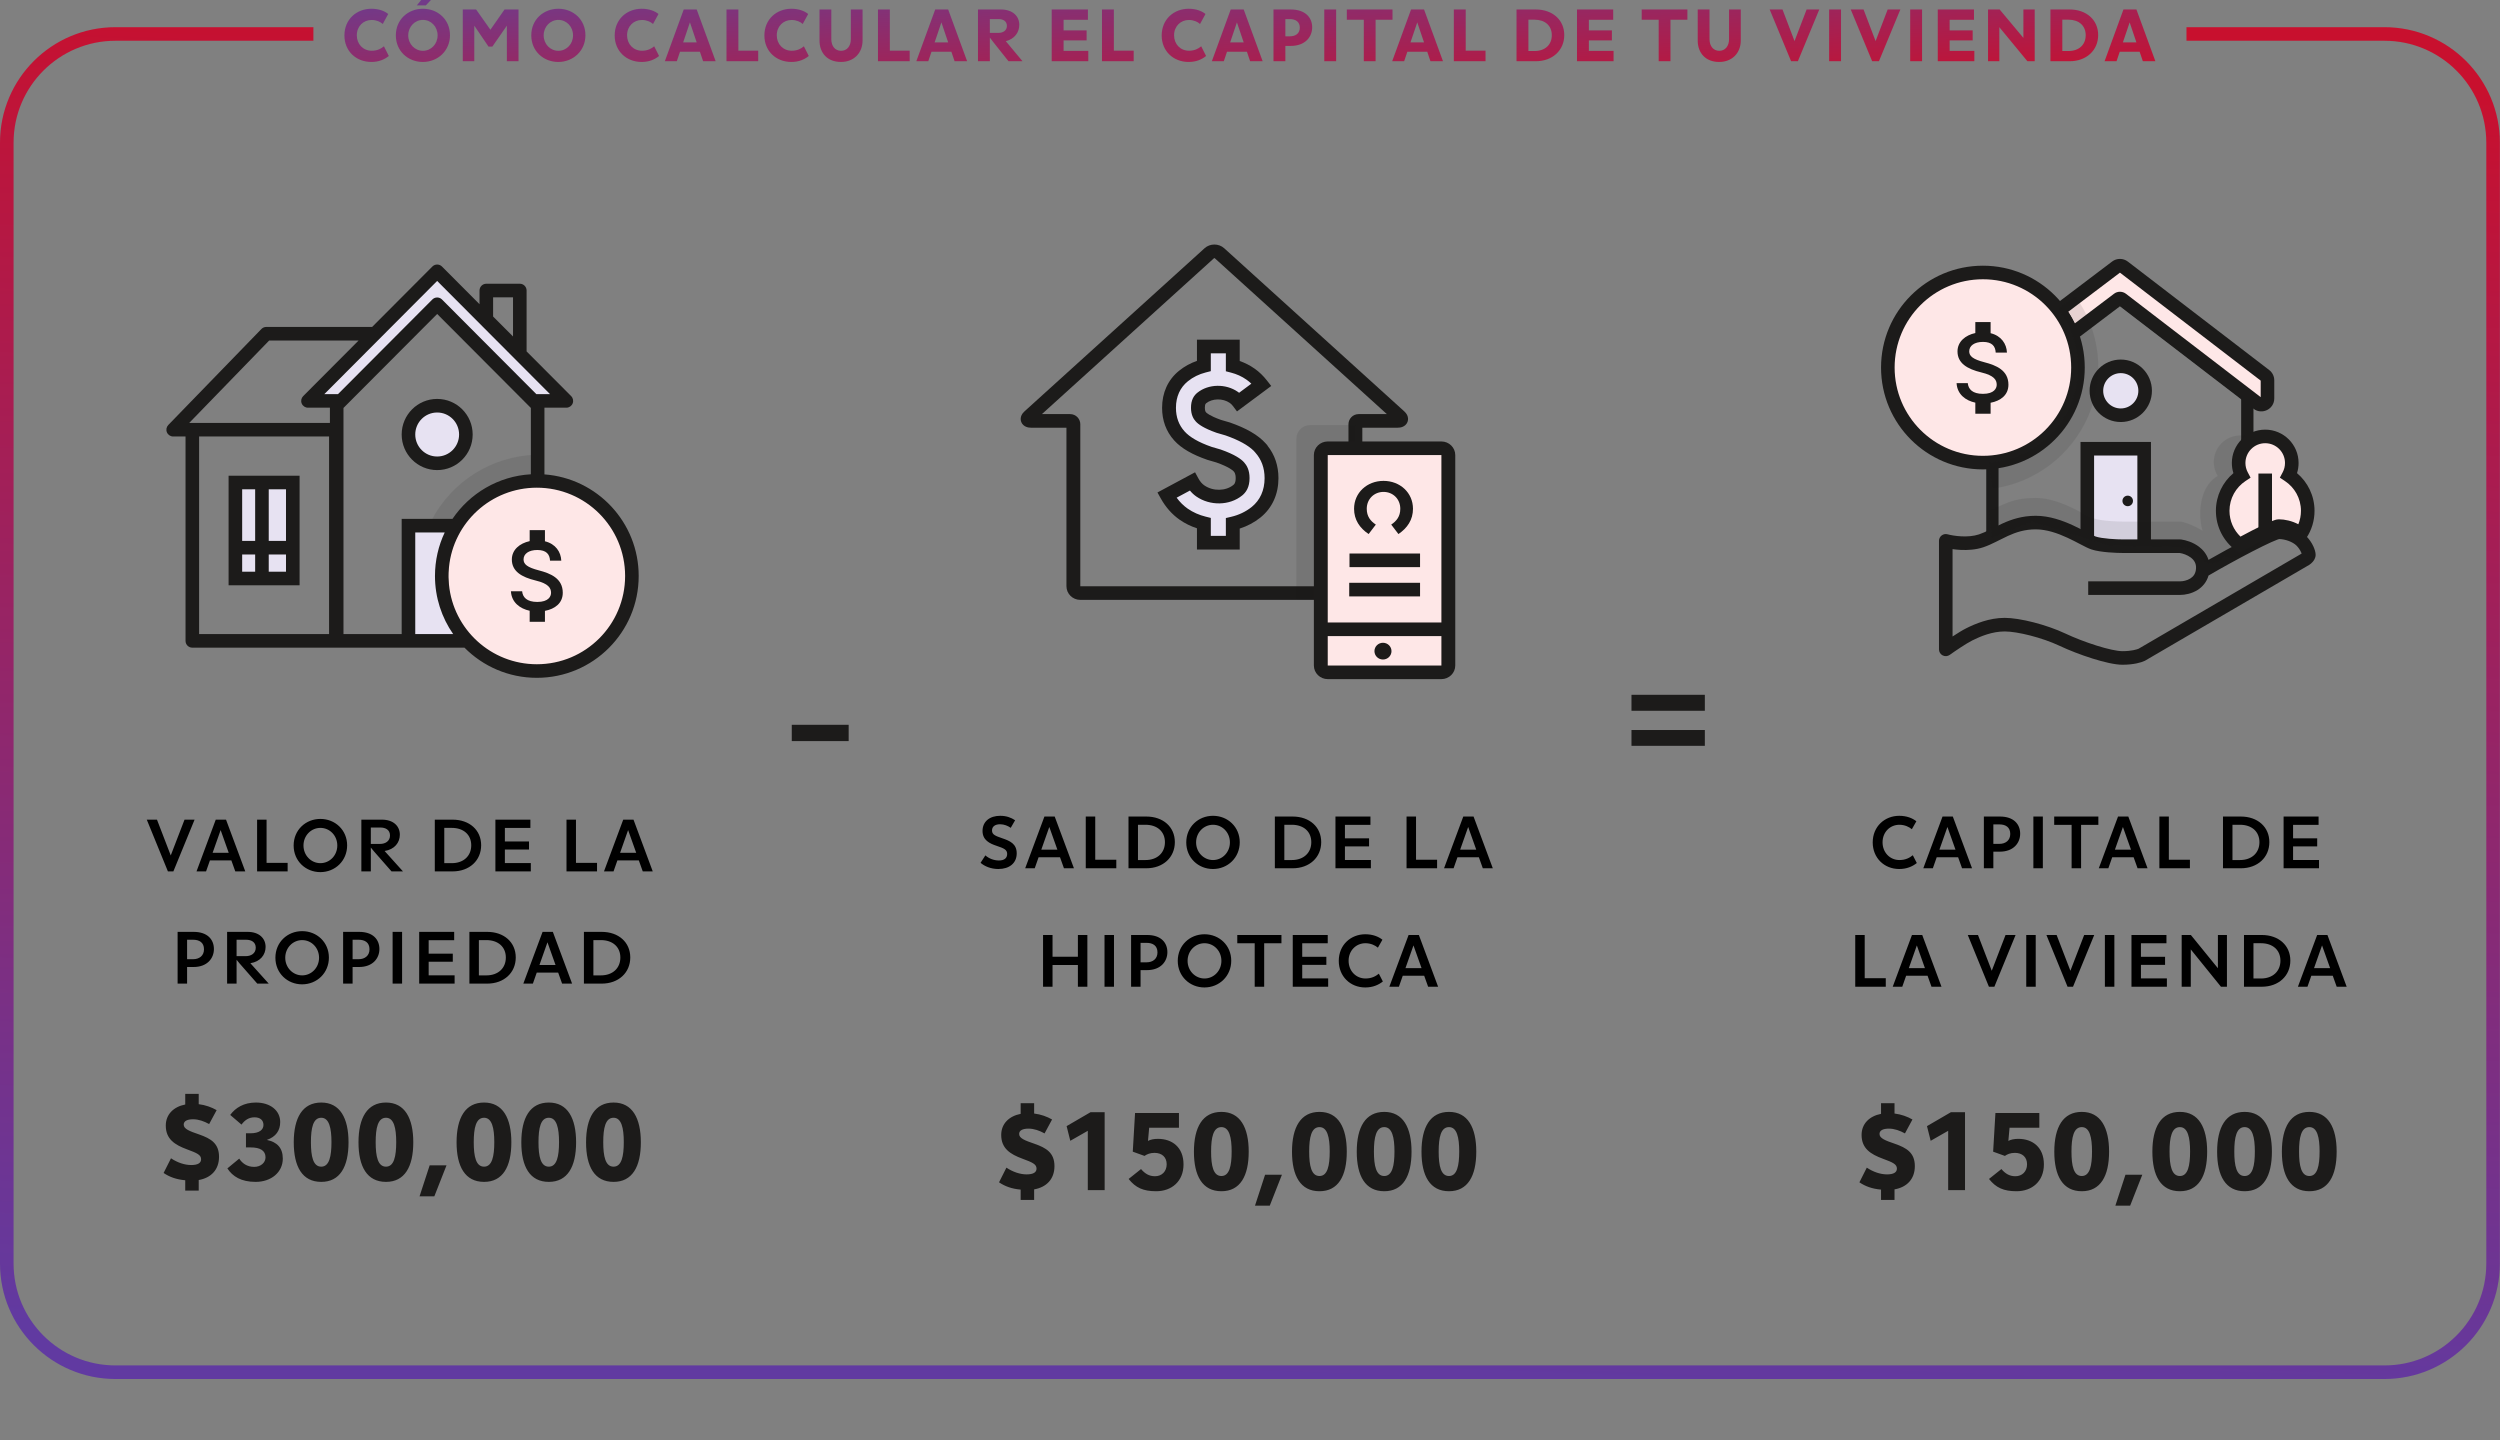 <svg width="401" height="231" viewBox="0 0 401 231" fill="none" xmlns="http://www.w3.org/2000/svg">
<rect x="0" y="0" width="401" height="231" fill="#808080" stroke="none"/>
<g clip-path="url(#clip0_4434_25242)">
<path d="M67.004 93.321C67.143 96.777 68.193 100.134 70.049 103.052L73.449 100.89C71.814 98.461 70.859 95.534 70.859 92.385C70.859 83.969 77.677 77.145 86.092 77.136L85.955 72.939C82.498 73.052 79.133 74.077 76.201 75.91C73.269 77.743 70.873 80.319 69.258 83.377C67.643 86.435 66.865 89.866 67.004 93.321Z" fill="#1C1B1A" fill-opacity="0.1"/>
<path d="M101.356 92.385C101.356 100.807 94.529 107.634 86.107 107.634C77.686 107.634 70.858 100.807 70.858 92.385C70.858 83.963 77.686 77.136 86.107 77.136C94.529 77.136 101.356 83.963 101.356 92.385Z" fill="#FEE7E7"/>
<path d="M85.573 64.306L70.121 48.804L54.669 64.306H49.4L70.121 43.52L90.843 64.306H85.573Z" fill="#E7E2F2"/>
<path d="M70.859 92.385C70.859 96.41 72.418 100.071 74.966 102.796H65.518V84.32H73.164C71.703 86.66 70.859 89.424 70.859 92.385Z" fill="#E7E2F2"/>
<path d="M37.754 77.394H46.963V92.79H37.754V77.394Z" fill="#E7E2F2"/>
<path d="M70.122 74.314C67.579 74.314 65.517 72.246 65.517 69.695C65.517 67.144 67.579 65.076 70.122 65.076C72.665 65.076 74.726 67.144 74.726 69.695C74.726 72.246 72.665 74.314 70.122 74.314Z" fill="#E7E2F2"/>
<path fill-rule="evenodd" clip-rule="evenodd" d="M70.122 63.987C73.27 63.987 75.816 66.545 75.816 69.695C75.816 72.844 73.27 75.403 70.122 75.403C66.974 75.403 64.428 72.844 64.428 69.695C64.428 66.545 66.974 63.987 70.122 63.987ZM73.638 69.695C73.638 67.742 72.061 66.165 70.122 66.165C68.184 66.165 66.607 67.742 66.607 69.695C66.607 71.647 68.184 73.225 70.122 73.225C72.061 73.225 73.638 71.647 73.638 69.695Z" fill="#1C1B1A"/>
<path d="M83.978 89.73C83.978 90.506 84.575 91.005 86.429 91.487C88.283 91.969 90.268 92.761 90.268 95.081C90.268 96.755 89.002 97.679 87.409 97.981V99.737H84.959V97.965C83.39 97.63 82.05 96.625 81.952 94.836H83.749C83.839 95.8 84.501 96.551 86.184 96.551C87.989 96.551 88.389 95.653 88.389 95.089C88.389 94.329 87.981 93.611 85.939 93.12C83.66 92.573 82.099 91.634 82.099 89.746C82.099 88.17 83.374 87.141 84.959 86.798V85.033H87.409V86.822C89.117 87.239 89.974 88.529 90.031 89.934H88.226C88.177 88.913 87.638 88.219 86.184 88.219C84.803 88.219 83.978 88.84 83.978 89.73Z" fill="#1C1B1A"/>
<path fill-rule="evenodd" clip-rule="evenodd" d="M36.665 76.305H48.053V93.88H36.665V76.305ZM38.843 78.483V86.761H40.927L40.927 78.483H38.843ZM38.843 91.701V88.94H40.927V91.701H38.843ZM43.105 91.701V88.94H45.874V91.701H43.105ZM45.874 78.483V86.761H43.105L43.105 78.483H45.874Z" fill="#1C1B1A"/>
<path fill-rule="evenodd" clip-rule="evenodd" d="M69.351 42.751C69.555 42.546 69.832 42.431 70.122 42.431C70.411 42.431 70.689 42.546 70.893 42.751L76.915 48.792V46.599C76.915 45.998 77.403 45.51 78.005 45.51H83.377C83.978 45.51 84.466 45.998 84.466 46.599V56.366L91.614 63.537C91.925 63.848 92.018 64.317 91.849 64.723C91.68 65.13 91.283 65.395 90.843 65.395H87.328V76.092C95.781 76.716 102.446 83.772 102.446 92.385C102.446 101.408 95.131 108.723 86.108 108.723C81.57 108.723 77.465 106.873 74.505 103.887H54.006C53.982 103.887 53.959 103.886 53.935 103.884C53.914 103.886 53.893 103.886 53.871 103.886H30.848C30.246 103.886 29.759 103.399 29.759 102.797V70.014H27.778C27.34 70.014 26.945 69.752 26.775 69.349C26.604 68.946 26.691 68.48 26.996 68.166L41.933 52.77C42.138 52.558 42.42 52.439 42.715 52.439H59.693L69.351 42.751ZM85.15 65.434V76.075C79.916 76.378 75.343 79.144 72.573 83.231H64.429V101.708H55.095V65.434L70.123 50.36L85.15 65.434ZM71.958 91.871C71.968 91.573 71.988 91.277 72.017 90.984C72.721 83.821 78.761 78.226 86.108 78.226C93.928 78.226 100.268 84.565 100.268 92.385C100.268 100.205 93.928 106.545 86.108 106.545C78.755 106.545 72.711 100.94 72.015 93.77C71.978 93.39 71.957 93.005 71.95 92.616C71.949 92.539 71.949 92.462 71.949 92.385C71.949 92.213 71.952 92.042 71.958 91.871ZM66.607 85.41H71.33C70.329 87.525 69.77 89.89 69.77 92.385C69.77 95.85 70.849 99.063 72.689 101.707H66.607V85.41ZM52.917 67.835H30.848L30.834 67.836H30.352L43.176 54.617H57.521L48.63 63.537C48.319 63.848 48.226 64.317 48.395 64.723C48.564 65.13 48.961 65.395 49.401 65.395H52.917V67.835ZM31.937 70.014V101.708H52.782V70.014H31.937ZM86.026 63.217H88.219L70.122 45.063L52.025 63.217H54.218L69.35 48.035C69.555 47.83 69.832 47.715 70.122 47.715C70.411 47.715 70.689 47.83 70.893 48.035L86.026 63.217ZM82.288 53.972V47.689H79.094V50.768L82.288 53.972Z" fill="#1C1B1A"/>
<path d="M29.598 131.472H31.211L27.809 139.772H26.933L23.543 131.472H25.179L27.389 137.212L29.598 131.472ZM37.74 139.772L37.109 138.007H33.672L33.052 139.772H31.521L34.607 131.472H36.255L39.342 139.772H37.74ZM34.104 136.791H36.688L35.39 133.144L34.104 136.791ZM42.758 138.404H46.136V139.772H41.238V131.472H42.758V138.404ZM51.379 139.889C49.041 139.889 47.1 138.112 47.1 135.622C47.1 133.132 49.029 131.355 51.391 131.355C53.764 131.355 55.681 133.144 55.681 135.599C55.681 138.065 53.764 139.889 51.379 139.889ZM51.391 138.451C52.887 138.451 54.103 137.212 54.103 135.622C54.103 134.02 52.887 132.793 51.391 132.793C49.906 132.793 48.678 134.02 48.678 135.622C48.678 137.212 49.906 138.451 51.391 138.451ZM61.691 136.499L64.637 139.772H62.801L59.972 136.546L59.481 135.949V139.772H57.962V131.472H61.258C63.094 131.472 64.134 132.501 64.134 133.892C64.134 135.154 63.281 136.253 61.691 136.499ZM59.481 135.365H60.966C61.796 135.365 62.556 134.932 62.556 134.009C62.556 133.097 61.831 132.734 61.013 132.734H59.481V135.365ZM72.594 131.472C75.307 131.472 77.177 133.144 77.177 135.575C77.177 138.019 75.307 139.772 72.594 139.772H69.742V131.472H72.594ZM72.466 138.451C74.36 138.451 75.587 137.294 75.587 135.587C75.587 133.88 74.348 132.793 72.466 132.793H71.262V138.451H72.466ZM79.462 139.772V131.472H85.074V132.805H80.982V134.967H84.852V136.265H80.982V138.439H85.144V139.772H79.462ZM92.386 138.404H95.764V139.772H90.866V131.472H92.386V138.404ZM103.098 139.772L102.467 138.007H99.03L98.411 139.772H96.879L99.965 131.472H101.614L104.7 139.772H103.098ZM99.463 136.791H102.046L100.749 133.144L99.463 136.791ZM31.061 149.472C33.282 149.472 34.311 150.699 34.311 152.231C34.311 153.692 33.259 155.107 31.049 155.107H30.009V157.772H28.489V149.472H31.061ZM30.979 153.856C31.961 153.856 32.721 153.306 32.721 152.266C32.721 151.167 31.961 150.734 30.979 150.734H30.009V153.856H30.979ZM40.158 154.499L43.104 157.772H41.268L38.439 154.546L37.948 153.949V157.772H36.428V149.472H39.725C41.56 149.472 42.601 150.501 42.601 151.892C42.601 153.154 41.748 154.253 40.158 154.499ZM37.948 153.365H39.433C40.263 153.365 41.023 152.932 41.023 152.009C41.023 151.097 40.298 150.734 39.48 150.734H37.948V153.365ZM48.453 157.889C46.115 157.889 44.174 156.112 44.174 153.622C44.174 151.132 46.103 149.355 48.465 149.355C50.838 149.355 52.755 151.144 52.755 153.599C52.755 156.065 50.838 157.889 48.453 157.889ZM48.465 156.451C49.961 156.451 51.177 155.212 51.177 153.622C51.177 152.02 49.961 150.793 48.465 150.793C46.98 150.793 45.753 152.02 45.753 153.622C45.753 155.212 46.98 156.451 48.465 156.451ZM57.608 149.472C59.829 149.472 60.858 150.699 60.858 152.231C60.858 153.692 59.805 155.107 57.596 155.107H56.556V157.772H55.036V149.472H57.608ZM57.526 153.856C58.508 153.856 59.268 153.306 59.268 152.266C59.268 151.167 58.508 150.734 57.526 150.734H56.556V153.856H57.526ZM62.975 157.772V149.472H64.495V157.772H62.975ZM67.239 157.772V149.472H72.85V150.805H68.758V152.967H72.628V154.265H68.758V156.439H72.92V157.772H67.239ZM78.145 149.472C80.857 149.472 82.727 151.144 82.727 153.575C82.727 156.019 80.857 157.772 78.145 157.772H75.292V149.472H78.145ZM78.016 156.451C79.91 156.451 81.137 155.294 81.137 153.587C81.137 151.88 79.898 150.793 78.016 150.793H76.812V156.451H78.016ZM90.162 157.772L89.531 156.007H86.094L85.474 157.772H83.942L87.029 149.472H88.677L91.763 157.772H90.162ZM86.526 154.791H89.11L87.812 151.144L86.526 154.791ZM96.512 149.472C99.224 149.472 101.095 151.144 101.095 153.575C101.095 156.019 99.224 157.772 96.512 157.772H93.66V149.472H96.512ZM96.384 156.451C98.278 156.451 99.505 155.294 99.505 153.587C99.505 151.88 98.266 150.793 96.384 150.793H95.18V156.451H96.384Z" fill="black"/>
<path d="M35.133 185.547C35.133 187.639 33.843 188.929 31.873 189.277V190.969H29.711V189.312C28.264 189.19 27.166 188.772 26.242 188.144L27.427 185.791C28.474 186.488 29.624 186.872 30.67 186.872C31.734 186.872 32.257 186.54 32.257 185.948C32.257 185.25 31.629 184.954 30.008 184.361C28.02 183.629 26.591 182.705 26.591 180.543C26.591 178.747 27.846 177.527 29.711 177.161V175.452H31.873V177.109C32.971 177.248 33.93 177.597 34.75 178.067L33.547 180.299C32.727 179.846 31.856 179.532 30.967 179.532C30.043 179.532 29.467 179.811 29.467 180.386C29.467 181.083 30.374 181.432 31.96 181.973C33.791 182.618 35.133 183.385 35.133 185.547ZM41.003 189.574C38.685 189.574 37.307 188.702 36.471 187.412L38.371 185.843C38.842 186.575 39.609 187.168 40.777 187.168C41.805 187.168 42.59 186.505 42.59 185.634C42.59 184.535 41.701 184.047 40.219 184.047H39.452V181.781H40.149C41.666 181.781 42.259 181.171 42.259 180.438C42.259 179.689 41.736 179.218 40.829 179.218C39.905 179.218 39.26 179.671 38.737 180.386L36.924 178.834C37.778 177.684 39.103 176.847 41.056 176.847C43.34 176.847 44.944 178.12 44.944 179.968C44.944 181.328 44.264 182.339 42.799 182.844C44.438 183.176 45.362 184.117 45.362 185.843C45.362 188.022 43.514 189.574 41.003 189.574ZM51.528 189.574C48.477 189.574 47.118 187.116 47.118 183.228C47.118 179.305 48.512 176.847 51.528 176.847C54.544 176.847 55.904 179.358 55.904 183.228C55.904 187.15 54.527 189.574 51.528 189.574ZM51.528 187.133C52.819 187.133 53.167 185.477 53.167 183.193C53.167 180.961 52.801 179.288 51.528 179.288C50.221 179.288 49.872 180.927 49.872 183.21C49.872 185.494 50.221 187.133 51.528 187.133ZM61.914 189.574C58.863 189.574 57.503 187.116 57.503 183.228C57.503 179.305 58.898 176.847 61.914 176.847C64.93 176.847 66.29 179.358 66.29 183.228C66.29 187.15 64.912 189.574 61.914 189.574ZM61.914 187.133C63.204 187.133 63.553 185.477 63.553 183.193C63.553 180.961 63.187 179.288 61.914 179.288C60.606 179.288 60.258 180.927 60.258 183.21C60.258 185.494 60.606 187.133 61.914 187.133ZM67.296 191.893L68.917 186.924H71.619L69.667 191.893H67.296ZM77.645 189.574C74.594 189.574 73.234 187.116 73.234 183.228C73.234 179.305 74.629 176.847 77.645 176.847C80.661 176.847 82.021 179.358 82.021 183.228C82.021 187.15 80.644 189.574 77.645 189.574ZM77.645 187.133C78.935 187.133 79.284 185.477 79.284 183.193C79.284 180.961 78.918 179.288 77.645 179.288C76.338 179.288 75.989 180.927 75.989 183.21C75.989 185.494 76.338 187.133 77.645 187.133ZM88.031 189.574C84.98 189.574 83.62 187.116 83.62 183.228C83.62 179.305 85.015 176.847 88.031 176.847C91.047 176.847 92.407 179.358 92.407 183.228C92.407 187.15 91.029 189.574 88.031 189.574ZM88.031 187.133C89.321 187.133 89.669 185.477 89.669 183.193C89.669 180.961 89.303 179.288 88.031 179.288C86.723 179.288 86.374 180.927 86.374 183.21C86.374 185.494 86.723 187.133 88.031 187.133ZM98.416 189.574C95.365 189.574 94.005 187.116 94.005 183.228C94.005 179.305 95.4 176.847 98.416 176.847C101.432 176.847 102.792 179.358 102.792 183.228C102.792 187.15 101.415 189.574 98.416 189.574ZM98.416 187.133C99.706 187.133 100.055 185.477 100.055 183.193C100.055 180.961 99.689 179.288 98.416 179.288C97.109 179.288 96.76 180.927 96.76 183.21C96.76 185.494 97.109 187.133 98.416 187.133Z" fill="#1C1B1A"/>
<path d="M126.999 118.873V116.258H136.126V118.873H126.999Z" fill="#1C1B1A"/>
<path fill-rule="evenodd" clip-rule="evenodd" d="M194.724 41.42L167.125 66.421H171.647C172.595 66.421 173.281 67.195 173.281 68.048V94.037H211.991V96.221H173.281C172.056 96.221 171.058 95.24 171.058 94.037V68.605H165.388C165.144 68.605 164.86 68.573 164.587 68.459C164.307 68.342 163.97 68.106 163.806 67.684C163.641 67.263 163.73 66.866 163.858 66.595C163.983 66.334 164.169 66.125 164.349 65.964L193.215 39.816C194.086 39.025 195.488 39.025 196.359 39.816C196.359 39.816 196.359 39.816 196.359 39.816L225.23 65.969C225.408 66.13 225.591 66.339 225.714 66.6C225.838 66.866 225.928 67.257 225.768 67.675C225.607 68.099 225.273 68.338 224.989 68.457C224.715 68.573 224.43 68.605 224.186 68.605H218.517V72.104H216.293V68.048C216.293 67.195 216.98 66.421 217.927 66.421H222.45L194.851 41.42C194.85 41.42 194.846 41.417 194.839 41.415C194.827 41.411 194.809 41.407 194.787 41.407C194.765 41.407 194.747 41.411 194.735 41.415C194.729 41.417 194.725 41.42 194.724 41.42ZM165.358 66.42C165.358 66.42 165.359 66.42 165.362 66.42Z" fill="#1C1B1A"/>
<path d="M207.943 96.155V70.363C207.943 69.162 208.944 68.179 210.167 68.179H217.382V71.903H216.922L211.779 71.782L211.734 96.166H207.954L207.943 96.155Z" fill="#1C1B1A" fill-opacity="0.1"/>
<path d="M231.2 71.903H212.968C212.354 71.903 211.856 72.392 211.856 72.995V106.747C211.856 107.35 212.354 107.839 212.968 107.839H231.2C231.814 107.839 232.312 107.35 232.312 106.747V72.995C232.312 72.392 231.814 71.903 231.2 71.903Z" fill="#FEE7E7"/>
<path d="M231.2 71.903H212.968C212.354 71.903 211.856 72.392 211.856 72.995V106.747C211.856 107.35 212.354 107.839 212.968 107.839H231.2C231.814 107.839 232.312 107.35 232.312 106.747V72.995C232.312 72.392 231.814 71.903 231.2 71.903Z" fill="#FEE7E7"/>
<path fill-rule="evenodd" clip-rule="evenodd" d="M210.745 72.995C210.745 71.789 211.741 70.811 212.969 70.811H231.201C232.428 70.811 233.424 71.789 233.424 72.995V106.747C233.424 107.953 232.428 108.931 231.201 108.931H212.969C211.741 108.931 210.745 107.953 210.745 106.747V72.995ZM231.201 72.995H212.969V106.747H231.201V72.995Z" fill="#1C1B1A"/>
<path fill-rule="evenodd" clip-rule="evenodd" d="M212.446 99.846H231.312V102.03H212.446V99.846Z" fill="#1C1B1A"/>
<path d="M221.917 78.902C223.429 78.902 224.607 80.038 224.607 81.61C224.607 82.855 223.985 83.587 223.151 84.144L224.307 85.662C225.741 84.701 226.642 83.368 226.642 81.61C226.642 79.022 224.552 77.133 221.917 77.133C219.282 77.133 217.192 79.022 217.192 81.61C217.192 83.368 218.093 84.701 219.527 85.662L220.683 84.144C219.838 83.587 219.227 82.844 219.227 81.61C219.227 80.049 220.405 78.902 221.917 78.902Z" fill="#1C1B1A"/>
<path fill-rule="evenodd" clip-rule="evenodd" d="M216.459 88.784H227.776V90.968H216.459V88.784Z" fill="#1C1B1A"/>
<path fill-rule="evenodd" clip-rule="evenodd" d="M227.777 95.664H216.415V93.48H227.777V95.664Z" fill="#1C1B1A"/>
<path d="M221.828 105.787C222.584 105.787 223.196 105.185 223.196 104.444C223.196 103.702 222.584 103.1 221.828 103.1C221.073 103.1 220.461 103.702 220.461 104.444C220.461 105.185 221.073 105.787 221.828 105.787Z" fill="#1C1B1A"/>
<path d="M202.184 71.848C201.117 70.658 199.394 69.664 196.915 68.801L195.492 68.386C193.513 67.688 192.835 67.109 192.635 66.879C192.423 66.65 192.145 66.246 192.145 65.405C192.145 64.466 192.457 64.084 192.768 63.833C194.135 62.73 196.381 62.686 197.893 63.735C198.171 63.931 198.416 64.161 198.638 64.455L202.34 61.704C201.828 61.048 201.239 60.47 200.583 60.011C199.716 59.4 198.749 58.974 197.737 58.712V55.578H193.102V58.69C191.912 58.996 190.789 59.531 189.822 60.317C188.31 61.54 187.51 63.309 187.51 65.416C187.51 67.185 188.066 68.692 189.166 69.915C190.156 71.018 191.745 71.935 194.013 72.722L195.436 73.136C197.615 73.901 198.427 74.556 198.716 74.884C198.971 75.168 199.316 75.67 199.316 76.685C199.316 77.843 198.894 78.334 198.538 78.629C196.915 79.95 194.336 79.994 192.535 78.749C192.012 78.389 191.59 77.897 191.234 77.242L187.165 79.426C187.865 80.682 188.766 81.708 189.855 82.473C190.845 83.161 191.956 83.641 193.102 83.925V87.048H197.737V83.958C199.094 83.641 200.383 83.041 201.484 82.156C203.096 80.846 203.952 78.957 203.952 76.696C203.952 74.796 203.351 73.18 202.184 71.87V71.848Z" fill="#E7E2F2"/>
<path fill-rule="evenodd" clip-rule="evenodd" d="M191.991 54.486H198.85V57.907C199.684 58.198 200.487 58.599 201.231 59.123C201.989 59.653 202.655 60.311 203.223 61.039L203.904 61.911L198.414 65.992L197.745 65.105C197.597 64.908 197.437 64.758 197.249 64.624C196.12 63.844 194.43 63.906 193.474 64.677C193.403 64.735 193.373 64.771 193.347 64.825C193.316 64.89 193.258 65.053 193.258 65.405C193.258 65.705 193.307 65.876 193.344 65.965C193.378 66.05 193.417 66.101 193.46 66.147L193.47 66.158L193.48 66.169C193.48 66.169 193.509 66.202 193.587 66.264C193.665 66.326 193.787 66.413 193.969 66.521C194.332 66.735 194.919 67.022 195.84 67.349L197.26 67.763L197.287 67.772C199.843 68.662 201.771 69.734 203.019 71.126L203.297 71.436V71.476C204.472 72.939 205.064 74.702 205.064 76.696C205.064 79.246 204.087 81.458 202.193 82.997L202.189 83.001C201.185 83.808 200.047 84.4 198.85 84.784V88.14H191.991V84.742C191.019 84.421 190.077 83.964 189.214 83.364L189.21 83.361C187.97 82.491 186.963 81.334 186.191 79.951L185.656 78.992L191.687 75.755L192.216 76.728C192.505 77.262 192.82 77.611 193.174 77.856L193.175 77.856C194.595 78.838 196.616 78.772 197.825 77.791C197.925 77.708 198 77.628 198.061 77.505C198.125 77.375 198.205 77.131 198.205 76.685C198.205 76.302 198.141 76.063 198.081 75.918C198.023 75.776 197.953 75.684 197.884 75.607L197.876 75.599C197.767 75.475 197.166 74.906 195.091 74.175L193.671 73.76L193.644 73.751C191.297 72.938 189.503 71.941 188.333 70.638C187.038 69.198 186.399 67.428 186.399 65.416C186.399 63.019 187.32 60.927 189.115 59.475C189.986 58.767 190.963 58.242 191.991 57.884V54.486ZM194.214 56.67V59.533L193.384 59.746C192.336 60.016 191.363 60.483 190.532 61.158L190.53 61.16C189.301 62.153 188.622 63.599 188.622 65.416C188.622 66.942 189.094 68.186 190 69.192L190.001 69.193C190.807 70.091 192.184 70.926 194.358 71.683L195.782 72.098L195.811 72.108C198.065 72.899 199.082 73.633 199.553 74.164C199.965 74.623 200.429 75.375 200.429 76.685C200.429 77.397 200.298 77.978 200.062 78.457C199.823 78.941 199.509 79.253 199.256 79.464L199.248 79.47C197.211 81.129 194.076 81.149 191.896 79.642C191.505 79.373 191.165 79.052 190.867 78.684L188.733 79.829C189.245 80.532 189.837 81.117 190.501 81.583C191.369 82.186 192.352 82.613 193.375 82.866L194.214 83.075V85.956H196.627V83.095L197.481 82.895C198.684 82.615 199.817 82.085 200.779 81.313C202.107 80.232 202.841 78.666 202.841 76.696C202.841 75.04 202.325 73.685 201.348 72.589L201.09 72.299C200.182 71.418 198.738 70.597 196.571 69.84L195.146 69.424L195.116 69.414C193.076 68.693 192.188 68.038 191.802 67.602C191.424 67.188 191.035 66.529 191.035 65.405C191.035 64.819 191.132 64.321 191.335 63.897C191.542 63.463 191.824 63.182 192.063 62.989C193.841 61.555 196.64 61.529 198.535 62.843L198.544 62.849C198.614 62.898 198.683 62.95 198.75 63.003L200.716 61.542C200.468 61.304 200.209 61.089 199.94 60.901L199.936 60.898C199.189 60.371 198.348 59.999 197.455 59.767L196.627 59.553V56.67H194.214Z" fill="#1C1B1A"/>
<path d="M160.135 139.389C158.931 139.389 157.914 138.945 157.283 138.395L158.054 137.203C158.627 137.717 159.434 138.021 160.229 138.021C161.082 138.021 161.55 137.647 161.55 136.969C161.55 136.279 161 136.057 159.855 135.671C158.721 135.297 157.598 134.748 157.598 133.287C157.598 131.767 158.756 130.855 160.427 130.855C161.398 130.855 162.158 131.124 162.824 131.568L162.123 132.784C161.655 132.457 161.059 132.211 160.416 132.211C159.609 132.211 159.118 132.574 159.118 133.216C159.118 133.895 159.714 134.093 160.755 134.456C161.994 134.877 163.081 135.344 163.081 136.876C163.081 138.465 161.889 139.389 160.135 139.389ZM170.658 139.272L170.027 137.507H166.59L165.97 139.272H164.439L167.525 130.972H169.174L172.26 139.272H170.658ZM167.023 136.291H169.606L168.308 132.644L167.023 136.291ZM175.676 137.904H179.055V139.272H174.156V130.972H175.676V137.904ZM183.864 130.972C186.576 130.972 188.446 132.644 188.446 135.075C188.446 137.519 186.576 139.272 183.864 139.272H181.011V130.972H183.864ZM183.735 137.951C185.629 137.951 186.856 136.794 186.856 135.087C186.856 133.38 185.617 132.293 183.735 132.293H182.531V137.951H183.735ZM194.554 139.389C192.216 139.389 190.276 137.612 190.276 135.122C190.276 132.632 192.205 130.855 194.566 130.855C196.939 130.855 198.856 132.644 198.856 135.099C198.856 137.565 196.939 139.389 194.554 139.389ZM194.566 137.951C196.062 137.951 197.278 136.712 197.278 135.122C197.278 133.52 196.062 132.293 194.566 132.293C193.081 132.293 191.854 133.52 191.854 135.122C191.854 136.712 193.081 137.951 194.566 137.951ZM207.339 130.972C210.052 130.972 211.922 132.644 211.922 135.075C211.922 137.519 210.052 139.272 207.339 139.272H204.487V130.972H207.339ZM207.211 137.951C209.105 137.951 210.332 136.794 210.332 135.087C210.332 133.38 209.093 132.293 207.211 132.293H206.007V137.951H207.211ZM214.207 139.272V130.972H219.819V132.305H215.727V134.467H219.597V135.765H215.727V137.939H219.889V139.272H214.207ZM227.131 137.904H230.509V139.272H225.611V130.972H227.131V137.904ZM237.843 139.272L237.212 137.507H233.775L233.156 139.272H231.624L234.71 130.972H236.359L239.445 139.272H237.843ZM234.208 136.291H236.791L235.494 132.644L234.208 136.291ZM172.894 149.972H174.414V158.272H172.894V154.788H168.826V158.272H167.306V149.972H168.826V153.456H172.894V149.972ZM177.164 158.272V149.972H178.684V158.272H177.164ZM183.999 149.972C186.22 149.972 187.249 151.199 187.249 152.731C187.249 154.192 186.197 155.607 183.987 155.607H182.947V158.272H181.427V149.972H183.999ZM183.917 154.356C184.899 154.356 185.659 153.806 185.659 152.766C185.659 151.667 184.899 151.234 183.917 151.234H182.947V154.356H183.917ZM193.189 158.389C190.851 158.389 188.911 156.612 188.911 154.122C188.911 151.632 190.84 149.855 193.201 149.855C195.574 149.855 197.491 151.644 197.491 154.099C197.491 156.565 195.574 158.389 193.189 158.389ZM193.201 156.951C194.697 156.951 195.913 155.712 195.913 154.122C195.913 152.52 194.697 151.293 193.201 151.293C191.716 151.293 190.489 152.52 190.489 154.122C190.489 155.712 191.716 156.951 193.201 156.951ZM205.545 149.972V151.305H202.774V158.272H201.254V151.305H198.46V149.972H205.545ZM207.357 158.272V149.972H212.969V151.305H208.877V153.467H212.747V154.765H208.877V156.939H213.039V158.272H207.357ZM218.982 158.389C216.585 158.389 214.738 156.612 214.738 154.122C214.738 151.562 216.667 149.855 218.994 149.855C220.163 149.855 221.098 150.217 221.741 150.732L221.016 152.006C220.572 151.632 219.87 151.293 219.017 151.293C217.532 151.293 216.316 152.45 216.316 154.11C216.316 155.724 217.485 156.951 219.029 156.951C219.987 156.951 220.654 156.6 221.168 156.18L221.811 157.43C221.098 157.992 220.198 158.389 218.982 158.389ZM229.071 158.272L228.439 156.507H225.002L224.383 158.272H222.851L225.938 149.972H227.586L230.672 158.272H229.071ZM225.435 155.291H228.018L226.721 151.644L225.435 155.291Z" fill="black"/>
<path d="M169.136 187.047C169.136 189.139 167.846 190.429 165.876 190.777V192.469H163.714V190.812C162.267 190.69 161.169 190.272 160.245 189.644L161.43 187.291C162.477 187.988 163.627 188.372 164.673 188.372C165.737 188.372 166.26 188.04 166.26 187.448C166.26 186.75 165.632 186.454 164.011 185.861C162.023 185.129 160.594 184.205 160.594 182.043C160.594 180.247 161.849 179.027 163.714 178.661V176.952H165.876V178.609C166.974 178.748 167.933 179.097 168.753 179.567L167.55 181.799C166.73 181.346 165.859 181.032 164.97 181.032C164.046 181.032 163.47 181.311 163.47 181.886C163.47 182.583 164.377 182.932 165.963 183.473C167.794 184.118 169.136 184.885 169.136 187.047ZM174.919 178.399H177.186V190.899H174.483V181.381L171.676 182.984L171.084 180.631L174.919 178.399ZM185.444 191.074C183.387 191.074 182.149 190.516 181.033 189.104L183.021 187.517C183.648 188.25 184.311 188.668 185.27 188.668C186.333 188.668 187.135 187.918 187.135 186.75C187.135 185.6 186.368 184.92 185.183 184.92C184.485 184.92 183.98 185.129 183.579 185.408L181.696 184.728L182.062 178.521H189.105V180.892H184.328L184.137 183.002C184.52 182.793 185.061 182.671 185.74 182.671C188.007 182.671 189.837 184.013 189.837 186.768C189.837 189.487 187.937 191.074 185.444 191.074ZM195.917 191.074C192.866 191.074 191.506 188.616 191.506 184.728C191.506 180.805 192.901 178.347 195.917 178.347C198.933 178.347 200.293 180.858 200.293 184.728C200.293 188.65 198.915 191.074 195.917 191.074ZM195.917 188.633C197.207 188.633 197.556 186.977 197.556 184.693C197.556 182.461 197.189 180.788 195.917 180.788C194.609 180.788 194.261 182.427 194.261 184.71C194.261 186.994 194.609 188.633 195.917 188.633ZM201.299 193.393L202.92 188.424H205.622L203.67 193.393H201.299ZM211.648 191.074C208.597 191.074 207.237 188.616 207.237 184.728C207.237 180.805 208.632 178.347 211.648 178.347C214.664 178.347 216.024 180.858 216.024 184.728C216.024 188.65 214.647 191.074 211.648 191.074ZM211.648 188.633C212.938 188.633 213.287 186.977 213.287 184.693C213.287 182.461 212.921 180.788 211.648 180.788C210.341 180.788 209.992 182.427 209.992 184.71C209.992 186.994 210.341 188.633 211.648 188.633ZM222.034 191.074C218.983 191.074 217.623 188.616 217.623 184.728C217.623 180.805 219.018 178.347 222.034 178.347C225.05 178.347 226.41 180.858 226.41 184.728C226.41 188.65 225.032 191.074 222.034 191.074ZM222.034 188.633C223.324 188.633 223.672 186.977 223.672 184.693C223.672 182.461 223.306 180.788 222.034 180.788C220.726 180.788 220.377 182.427 220.377 184.71C220.377 186.994 220.726 188.633 222.034 188.633ZM232.419 191.074C229.368 191.074 228.008 188.616 228.008 184.728C228.008 180.805 229.403 178.347 232.419 178.347C235.435 178.347 236.795 180.858 236.795 184.728C236.795 188.65 235.418 191.074 232.419 191.074ZM232.419 188.633C233.709 188.633 234.058 186.977 234.058 184.693C234.058 182.461 233.692 180.788 232.419 180.788C231.112 180.788 230.763 182.427 230.763 184.71C230.763 186.994 231.112 188.633 232.419 188.633Z" fill="#1C1B1A"/>
<path d="M261.689 114.009V111.446H273.457V114.009H261.689ZM261.689 119.631V117.094H273.457V119.631H261.689Z" fill="#1C1B1A"/>
<path d="M334.804 72.47V85.947C334.804 86.153 334.931 86.337 335.124 86.409L338.668 87.738C338.724 87.759 338.782 87.77 338.842 87.77H343.687C343.96 87.77 344.181 87.549 344.181 87.276V72.47C344.181 72.197 343.96 71.976 343.687 71.976H335.297C335.025 71.976 334.804 72.197 334.804 72.47Z" fill="#E7E2F2"/>
<path fill-rule="evenodd" clip-rule="evenodd" d="M345.014 70.887H333.714V86.782H335.892V73.066H342.835V86.782H345.014V70.887Z" fill="#1C1B1A"/>
<path d="M340.439 80.348C340.439 80.815 340.818 81.194 341.285 81.194C341.752 81.194 342.131 80.815 342.131 80.348C342.131 79.88 341.752 79.502 341.285 79.502C340.818 79.502 340.439 79.88 340.439 80.348Z" fill="#1C1B1A"/>
<path d="M336.263 62.682C336.263 64.848 338.013 66.604 340.172 66.604C342.331 66.604 344.081 64.848 344.081 62.682C344.081 60.517 342.331 58.761 340.172 58.761C338.013 58.761 336.263 60.517 336.263 62.682Z" fill="#E7E2F2"/>
<path fill-rule="evenodd" clip-rule="evenodd" d="M340.172 59.85C341.726 59.85 342.992 61.115 342.992 62.682C342.992 64.25 341.726 65.515 340.172 65.515C338.617 65.515 337.352 64.25 337.352 62.682C337.352 61.115 338.617 59.85 340.172 59.85ZM345.17 62.682C345.17 59.919 342.935 57.672 340.172 57.672C337.408 57.672 335.173 59.919 335.173 62.682C335.173 65.447 337.408 67.693 340.172 67.693C342.935 67.693 345.17 65.447 345.17 62.682Z" fill="#1C1B1A"/>
<path fill-rule="evenodd" clip-rule="evenodd" d="M320.156 86.905C319.512 87.225 318.834 87.544 318.116 87.784C316.909 88.188 315.601 88.259 314.496 88.205C314.032 88.183 313.59 88.137 313.19 88.08V102.092C313.95 101.593 314.774 101.082 315.392 100.772C316.811 100.06 319.058 99.105 321.55 99.105C323.987 99.105 328.27 100.196 331.291 101.622C332.702 102.288 334.545 103.003 336.285 103.55C338.065 104.109 339.599 104.448 340.447 104.448C341.912 104.448 342.821 104.15 343.028 104.057L369.184 88.793C369.157 88.716 369.121 88.628 369.075 88.53C368.927 88.217 368.694 87.85 368.365 87.52C367.764 86.918 366.553 86.478 365.581 86.462C365.575 86.463 365.568 86.465 365.559 86.468C365.498 86.484 365.405 86.513 365.277 86.56C365.023 86.653 364.683 86.796 364.269 86.983C363.444 87.357 362.381 87.883 361.22 88.483C358.899 89.682 356.235 91.154 354.391 92.235L354.249 92.318C353.939 93.394 353.26 94.15 352.484 94.637C351.532 95.234 350.451 95.424 349.724 95.424H334.949V93.245H349.724C350.141 93.245 350.796 93.124 351.326 92.791C351.807 92.49 352.197 92.017 352.244 91.172C352.288 90.373 351.937 89.834 351.397 89.427C350.844 89.011 350.137 88.781 349.644 88.702H340.619C340.048 88.702 339.123 88.675 338.177 88.595C337.257 88.516 336.214 88.38 335.463 88.129C334.976 87.966 334.364 87.648 333.758 87.331C333.698 87.3 333.639 87.269 333.578 87.237C332.984 86.926 332.329 86.583 331.615 86.254C330.031 85.522 328.271 84.91 326.532 84.91C324.764 84.91 323.376 85.368 322.086 85.955C321.612 86.17 321.17 86.394 320.715 86.624C320.531 86.717 320.346 86.81 320.156 86.905ZM354.244 89.803C353.958 88.885 353.368 88.184 352.706 87.686C351.762 86.975 350.637 86.638 349.871 86.534C349.822 86.527 349.773 86.524 349.724 86.524H340.619C340.101 86.524 339.239 86.499 338.362 86.424C337.458 86.347 336.64 86.225 336.154 86.063C335.868 85.967 335.428 85.746 334.767 85.401C334.708 85.37 334.648 85.339 334.587 85.306C333.996 84.997 333.295 84.63 332.529 84.276C330.848 83.499 328.744 82.732 326.532 82.732C324.348 82.732 322.644 83.308 321.185 83.972C320.667 84.207 320.162 84.462 319.693 84.699C319.519 84.788 319.349 84.873 319.185 84.955C318.562 85.265 317.995 85.528 317.425 85.718C316.569 86.004 315.558 86.076 314.602 86.029C313.651 85.983 312.829 85.823 312.393 85.702C312.065 85.611 311.713 85.678 311.442 85.884C311.171 86.09 311.012 86.411 311.012 86.751V104.158C311.012 104.567 311.24 104.941 311.603 105.127C311.966 105.314 312.403 105.281 312.735 105.044C313.543 104.465 315.356 103.227 316.369 102.719C317.699 102.052 319.575 101.284 321.55 101.284C323.579 101.284 327.541 102.261 330.361 103.592C331.871 104.305 333.808 105.055 335.632 105.628C337.417 106.189 339.233 106.626 340.447 106.626C342.218 106.626 343.495 106.261 344.027 105.994C344.048 105.983 344.068 105.972 344.088 105.961L370.372 90.622C370.392 90.611 370.41 90.599 370.429 90.587C370.58 90.486 370.786 90.32 370.968 90.111C371.115 89.941 371.428 89.54 371.428 88.992C371.428 88.582 371.264 88.065 371.045 87.6C370.806 87.095 370.437 86.514 369.908 85.982C368.801 84.872 366.953 84.283 365.529 84.283C365.324 84.283 365.13 84.328 365 84.362C364.851 84.402 364.691 84.455 364.528 84.515C364.201 84.634 363.807 84.801 363.371 84.999C362.496 85.395 361.395 85.94 360.219 86.548C358.241 87.57 356.018 88.787 354.244 89.803Z" fill="#1C1B1A"/>
<path d="M331.064 53.163C331.375 53.765 331.639 54.394 331.851 55.047L339.877 48.901L359.481 63.914V71.342H361.456V63.202H360.175L360.775 62.418L340.778 47.103C340.246 46.697 339.508 46.697 338.977 47.103L331.064 53.163Z" fill="#1C1B1A"/>
<path d="M318.593 74.498V85.794H320.567V74.498H318.593Z" fill="#1C1B1A"/>
<path d="M361.493 70.422C360.064 71.11 359.077 72.572 359.077 74.265C359.077 74.983 359.255 75.66 359.569 76.254C357.731 77.476 356.52 79.566 356.52 81.938C356.52 84.163 357.585 86.139 359.233 87.384C361.192 86.325 363.07 85.355 364.279 84.82C363.077 87.299 360.313 89.452 357.813 89.452C357.379 89.452 356.974 89.387 356.599 89.267C356.604 89.625 356.389 89.97 356.026 90.106C354.797 90.491 353.68 90.516 353.273 89.744C352.65 88.559 351.394 87.934 350.104 87.77L338.259 87.527L325.92 83.665L319.504 86.289L319.011 81.847C319.737 81.604 320.337 81.342 320.913 81.09C322.382 80.447 323.693 79.873 326.532 79.873C329.403 79.873 332.184 81.329 334.083 82.324C334.797 82.698 335.386 83.006 335.809 83.148C337.046 83.561 339.531 83.665 340.619 83.665H349.724C350.609 83.786 351.899 84.301 353.274 85.111C353.032 84.221 352.912 83.279 352.912 82.373C352.912 79.858 353.832 77.39 355.726 76.351C355.323 75.7 355.09 74.932 355.09 74.11C355.09 71.755 356.999 69.847 359.353 69.847C360.133 69.847 360.864 70.056 361.493 70.422Z" fill="#1C1B1A" fill-opacity="0.1"/>
<path d="M367.603 74.265C367.603 74.983 367.425 75.66 367.111 76.254C368.949 77.476 370.161 79.565 370.161 81.938C370.161 83.318 369.751 84.603 369.046 85.677C368.172 84.868 366.69 84.385 365.529 84.385C364.972 84.385 362.194 85.783 359.233 87.384C357.585 86.139 356.52 84.163 356.52 81.938C356.52 79.566 357.731 77.476 359.568 76.254C359.255 75.66 359.077 74.983 359.077 74.265C359.077 71.911 360.985 70.002 363.34 70.002C365.694 70.002 367.603 71.911 367.603 74.265Z" fill="#FEE7E7"/>
<path fill-rule="evenodd" clip-rule="evenodd" d="M357.988 74.265C357.988 71.309 360.384 68.913 363.34 68.913C366.296 68.913 368.692 71.309 368.692 74.265C368.692 74.831 368.604 75.378 368.44 75.891C370.157 77.341 371.25 79.512 371.25 81.938C371.25 83.537 370.775 85.029 369.957 86.274L369.25 87.35L368.306 86.476C367.683 85.899 366.521 85.493 365.591 85.475C365.578 85.478 365.561 85.483 365.539 85.49C365.446 85.518 365.313 85.566 365.136 85.638C364.783 85.781 364.316 85.994 363.758 86.265C362.645 86.804 361.226 87.545 359.751 88.342L359.135 88.675L358.577 88.253C356.668 86.811 355.431 84.519 355.431 81.938C355.431 79.512 356.523 77.342 358.24 75.892C358.076 75.378 357.988 74.831 357.988 74.265ZM363.34 71.091C361.587 71.091 360.166 72.512 360.166 74.265C360.166 74.802 360.299 75.304 360.532 75.745L360.992 76.616L360.172 77.161C358.625 78.19 357.609 79.945 357.609 81.938C357.609 83.562 358.284 85.029 359.371 86.073C360.624 85.402 361.823 84.781 362.808 84.304C363.384 84.025 363.9 83.788 364.318 83.619C364.526 83.535 364.724 83.461 364.901 83.407C365.05 83.362 365.286 83.296 365.529 83.296C366.503 83.296 367.664 83.57 368.654 84.091C368.924 83.427 369.072 82.7 369.072 81.938C369.072 79.945 368.056 78.189 366.509 77.161L365.689 76.616L366.149 75.745C366.382 75.304 366.514 74.802 366.514 74.265C366.514 72.512 365.093 71.091 363.34 71.091Z" fill="#1C1B1A"/>
<path fill-rule="evenodd" clip-rule="evenodd" d="M362.251 85.302L362.251 75.957L364.429 75.957L364.429 85.302L362.251 85.302Z" fill="#1C1B1A"/>
<path d="M330.238 49.78C331.108 50.934 331.818 52.215 332.335 53.59L339.743 47.986C339.92 47.852 340.165 47.853 340.341 47.988L362.116 64.692C362.766 65.19 363.704 64.728 363.704 63.909V61.001C363.704 60.694 363.561 60.405 363.318 60.218L340.64 42.821C340.287 42.55 339.798 42.549 339.443 42.817L330.238 49.78Z" fill="#FEE7E7"/>
<path fill-rule="evenodd" clip-rule="evenodd" d="M338.787 41.948C339.532 41.385 340.562 41.388 341.303 41.957L363.981 59.354C364.493 59.747 364.793 60.355 364.793 61.001V63.909C364.793 65.63 362.819 66.604 361.453 65.556L340.039 49.129L331.829 55.339L331.316 53.973C330.836 52.697 330.177 51.508 329.369 50.436L328.714 49.568L338.787 41.948ZM340.039 43.732L331.734 50.015C332.125 50.611 332.477 51.234 332.789 51.882L339.086 47.118C339.654 46.688 340.439 46.691 341.005 47.124L362.615 63.702V61.051L340.039 43.732ZM362.655 61.082C362.655 61.082 362.655 61.082 362.655 61.082V61.082Z" fill="#1C1B1A"/>
<path d="M333.306 58.955C333.306 67.376 326.479 74.204 318.057 74.204C309.636 74.204 302.809 67.376 302.809 58.955C302.809 50.533 309.636 43.706 318.057 43.706C326.479 43.706 333.306 50.533 333.306 58.955Z" fill="#FEE7E7"/>
<path fill-rule="evenodd" clip-rule="evenodd" d="M318.058 44.795C310.238 44.795 303.898 51.135 303.898 58.955C303.898 66.775 310.238 73.114 318.058 73.114C325.878 73.114 332.217 66.775 332.217 58.955C332.217 51.135 325.878 44.795 318.058 44.795ZM301.72 58.955C301.72 49.932 309.034 42.617 318.058 42.617C327.081 42.617 334.396 49.932 334.396 58.955C334.396 67.978 327.081 75.293 318.058 75.293C309.034 75.293 301.72 67.978 301.72 58.955Z" fill="#1C1B1A"/>
<path d="M319.002 74.175C326.984 73.687 333.306 67.059 333.306 58.955C333.306 55.396 332.087 52.121 330.043 49.526L332.87 47.487C334.853 50.236 336.088 53.452 336.457 56.821C336.826 60.189 336.316 63.596 334.975 66.709C333.635 69.821 331.511 72.533 328.81 74.58C326.109 76.627 322.924 77.939 319.565 78.388L319.002 74.175Z" fill="#1C1B1A" fill-opacity="0.1"/>
<path d="M318.313 58.108C316.458 57.626 315.862 57.128 315.862 56.352C315.862 55.462 316.687 54.841 318.067 54.841C319.522 54.841 320.061 55.535 320.11 56.556H321.915C321.858 55.151 321 53.861 319.293 53.444V51.655H316.842V53.419C315.257 53.763 313.983 54.792 313.983 56.368C313.983 58.255 315.543 59.195 317.822 59.742C319.865 60.232 320.273 60.951 320.273 61.711C320.273 62.275 319.873 63.173 318.067 63.173C316.385 63.173 315.723 62.422 315.633 61.458H313.836C313.934 63.247 315.274 64.251 316.842 64.586V66.359H319.293V64.603C320.886 64.3 322.152 63.377 322.152 61.703C322.152 59.383 320.167 58.59 318.313 58.108Z" fill="#1C1B1A"/>
<path d="M304.627 139.389C302.23 139.389 300.383 137.612 300.383 135.122C300.383 132.562 302.312 130.855 304.638 130.855C305.807 130.855 306.743 131.217 307.386 131.732L306.661 133.006C306.217 132.632 305.515 132.293 304.662 132.293C303.177 132.293 301.961 133.45 301.961 135.11C301.961 136.724 303.13 137.951 304.673 137.951C305.632 137.951 306.298 137.6 306.813 137.18L307.456 138.43C306.743 138.992 305.842 139.389 304.627 139.389ZM314.715 139.272L314.084 137.507H310.647L310.028 139.272H308.496L311.582 130.972H313.231L316.317 139.272H314.715ZM311.08 136.291H313.663L312.366 132.644L311.08 136.291ZM320.785 130.972C323.006 130.972 324.035 132.199 324.035 133.731C324.035 135.192 322.983 136.607 320.774 136.607H319.733V139.272H318.213V130.972H320.785ZM320.703 135.356C321.685 135.356 322.445 134.806 322.445 133.766C322.445 132.667 321.685 132.234 320.703 132.234H319.733V135.356H320.703ZM326.153 139.272V130.972H327.673V139.272H326.153ZM336.577 130.972V132.305H333.806V139.272H332.287V132.305H329.493V130.972H336.577ZM342.866 139.272L342.234 137.507H338.797L338.178 139.272H336.646L339.732 130.972H341.381L344.467 139.272H342.866ZM339.23 136.291H341.813L340.516 132.644L339.23 136.291ZM347.883 137.904H351.262V139.272H346.364V130.972H347.883V137.904ZM359.421 130.972C362.133 130.972 364.004 132.644 364.004 135.075C364.004 137.519 362.133 139.272 359.421 139.272H356.568V130.972H359.421ZM359.292 137.951C361.186 137.951 362.414 136.794 362.414 135.087C362.414 133.38 361.174 132.293 359.292 132.293H358.088V137.951H359.292ZM366.289 139.272V130.972H371.9V132.305H367.809V134.467H371.678V135.765H367.809V137.939H371.97V139.272H366.289ZM299.099 156.904H302.478V158.272H297.58V149.972H299.099V156.904ZM309.812 158.272L309.181 156.507H305.744L305.124 158.272H303.593L306.679 149.972H308.327L311.414 158.272H309.812ZM306.176 155.291H308.76L307.462 151.644L306.176 155.291ZM321.687 149.972H323.3L319.898 158.272H319.022L315.631 149.972H317.268L319.477 155.712L321.687 149.972ZM325.01 158.272V149.972H326.53V158.272H325.01ZM334.301 149.972H335.914L332.512 158.272H331.635L328.245 149.972H329.882L332.091 155.712L334.301 149.972ZM337.624 158.272V149.972H339.144V158.272H337.624ZM341.888 158.272V149.972H347.499V151.305H343.407V153.467H347.277V154.765H343.407V156.939H347.569V158.272H341.888ZM355.751 149.972H357.201V158.272H356.242L351.402 152.287V158.272H349.941V149.972H351.414L355.751 155.303V149.972ZM362.788 149.972C365.5 149.972 367.371 151.644 367.371 154.075C367.371 156.519 365.5 158.272 362.788 158.272H359.936V149.972H362.788ZM362.659 156.951C364.553 156.951 365.781 155.794 365.781 154.087C365.781 152.38 364.542 151.293 362.659 151.293H361.455V156.951H362.659ZM374.805 158.272L374.174 156.507H370.737L370.117 158.272H368.586L371.672 149.972H373.321L376.407 158.272H374.805ZM371.17 155.291H373.753L372.455 151.644L371.17 155.291Z" fill="black"/>
<path d="M307.14 187.047C307.14 189.139 305.85 190.429 303.88 190.777V192.469H301.718V190.812C300.271 190.69 299.173 190.272 298.249 189.644L299.434 187.291C300.48 187.988 301.631 188.372 302.677 188.372C303.741 188.372 304.264 188.04 304.264 187.448C304.264 186.75 303.636 186.454 302.015 185.861C300.027 185.129 298.598 184.205 298.598 182.043C298.598 180.247 299.853 179.027 301.718 178.661V176.952H303.88V178.609C304.978 178.748 305.937 179.097 306.757 179.567L305.554 181.799C304.734 181.346 303.863 181.032 302.973 181.032C302.049 181.032 301.474 181.311 301.474 181.886C301.474 182.583 302.381 182.932 303.967 183.473C305.798 184.118 307.14 184.885 307.14 187.047ZM312.923 178.399H315.189V190.899H312.487V181.381L309.68 182.984L309.088 180.631L312.923 178.399ZM323.448 191.074C321.391 191.074 320.153 190.516 319.037 189.104L321.025 187.517C321.652 188.25 322.315 188.668 323.274 188.668C324.337 188.668 325.139 187.918 325.139 186.75C325.139 185.6 324.372 184.92 323.187 184.92C322.489 184.92 321.984 185.129 321.583 185.408L319.7 184.728L320.066 178.521H327.109V180.892H322.332L322.14 183.002C322.524 182.793 323.064 182.671 323.744 182.671C326.011 182.671 327.841 184.013 327.841 186.768C327.841 189.487 325.941 191.074 323.448 191.074ZM333.921 191.074C330.87 191.074 329.51 188.616 329.51 184.728C329.51 180.805 330.905 178.347 333.921 178.347C336.937 178.347 338.297 180.858 338.297 184.728C338.297 188.65 336.919 191.074 333.921 191.074ZM333.921 188.633C335.211 188.633 335.559 186.977 335.559 184.693C335.559 182.461 335.193 180.788 333.921 180.788C332.613 180.788 332.264 182.427 332.264 184.71C332.264 186.994 332.613 188.633 333.921 188.633ZM339.303 193.393L340.924 188.424H343.626L341.674 193.393H339.303ZM349.652 191.074C346.601 191.074 345.241 188.616 345.241 184.728C345.241 180.805 346.636 178.347 349.652 178.347C352.668 178.347 354.028 180.858 354.028 184.728C354.028 188.65 352.651 191.074 349.652 191.074ZM349.652 188.633C350.942 188.633 351.291 186.977 351.291 184.693C351.291 182.461 350.925 180.788 349.652 180.788C348.345 180.788 347.996 182.427 347.996 184.71C347.996 186.994 348.345 188.633 349.652 188.633ZM360.038 191.074C356.987 191.074 355.627 188.616 355.627 184.728C355.627 180.805 357.021 178.347 360.038 178.347C363.054 178.347 364.413 180.858 364.413 184.728C364.413 188.65 363.036 191.074 360.038 191.074ZM360.038 188.633C361.328 188.633 361.676 186.977 361.676 184.693C361.676 182.461 361.31 180.788 360.038 180.788C358.73 180.788 358.381 182.427 358.381 184.71C358.381 186.994 358.73 188.633 360.038 188.633ZM370.423 191.074C367.372 191.074 366.012 188.616 366.012 184.728C366.012 180.805 367.407 178.347 370.423 178.347C373.439 178.347 374.799 180.858 374.799 184.728C374.799 188.65 373.422 191.074 370.423 191.074ZM370.423 188.633C371.713 188.633 372.062 186.977 372.062 184.693C372.062 182.461 371.696 180.788 370.423 180.788C369.115 180.788 368.767 182.427 368.767 184.71C368.767 186.994 369.115 188.633 370.423 188.633Z" fill="#1C1B1A"/>
<path d="M50.269 5.448H18.523C8.894 5.448 1.089 13.253 1.089 22.882V202.67C1.089 212.298 8.894 220.104 18.523 220.104H382.457C392.085 220.104 399.891 212.298 399.891 202.67V22.882C399.891 13.253 392.085 5.448 382.457 5.448H350.712" stroke="url(#paint0_linear_4434_25242)" stroke-width="2.179"/>
<path d="M59.571 9.938C57.104 9.938 55.245 8.184 55.245 5.694C55.245 3.087 57.198 1.404 59.583 1.404C60.74 1.404 61.675 1.754 62.271 2.245L61.395 3.847C61.032 3.508 60.389 3.204 59.606 3.204C58.297 3.204 57.233 4.198 57.233 5.659C57.233 7.073 58.227 8.137 59.629 8.137C60.506 8.137 61.149 7.81 61.582 7.424L62.365 8.979C61.687 9.54 60.763 9.938 59.571 9.938ZM66.86 0.866L68.309 -0.958H70.04L68.298 0.866H66.86ZM67.819 9.938C65.457 9.938 63.493 8.207 63.493 5.671C63.493 3.134 65.445 1.404 67.842 1.404C70.238 1.404 72.179 3.145 72.179 5.647C72.179 8.137 70.238 9.938 67.819 9.938ZM67.842 8.149C69.139 8.149 70.192 7.073 70.192 5.671C70.192 4.268 69.139 3.192 67.842 3.192C66.544 3.192 65.48 4.268 65.48 5.671C65.48 7.073 66.544 8.149 67.842 8.149ZM74.229 9.821V1.52H76.369L78.66 4.77L80.928 1.52H83.172V9.821H81.302V4.116L78.976 7.471H78.356L76.076 4.116V9.821H74.229ZM89.543 9.938C87.181 9.938 85.217 8.207 85.217 5.671C85.217 3.134 87.169 1.404 89.566 1.404C91.963 1.404 93.903 3.145 93.903 5.647C93.903 8.137 91.963 9.938 89.543 9.938ZM89.566 8.149C90.864 8.149 91.916 7.073 91.916 5.671C91.916 4.268 90.864 3.192 89.566 3.192C88.268 3.192 87.204 4.268 87.204 5.671C87.204 7.073 88.268 8.149 89.566 8.149ZM102.921 9.938C100.455 9.938 98.596 8.184 98.596 5.694C98.596 3.087 100.548 1.404 102.933 1.404C104.09 1.404 105.026 1.754 105.622 2.245L104.745 3.847C104.383 3.508 103.74 3.204 102.956 3.204C101.647 3.204 100.583 4.198 100.583 5.659C100.583 7.073 101.577 8.137 102.98 8.137C103.857 8.137 104.499 7.81 104.932 7.424L105.715 8.979C105.037 9.54 104.114 9.938 102.921 9.938ZM112.78 9.821L112.265 8.301H109.074L108.56 9.821H106.642L109.67 1.52H111.751L114.791 9.821H112.78ZM109.577 6.805H111.751L110.664 3.59L109.577 6.805ZM118.435 8.126H121.615V9.821H116.529V1.52H118.435V8.126ZM126.934 9.938C124.467 9.938 122.608 8.184 122.608 5.694C122.608 3.087 124.56 1.404 126.945 1.404C128.103 1.404 129.038 1.754 129.634 2.245L128.757 3.847C128.395 3.508 127.752 3.204 126.969 3.204C125.659 3.204 124.596 4.198 124.596 5.659C124.596 7.073 125.589 8.137 126.992 8.137C127.869 8.137 128.512 7.81 128.944 7.424L129.728 8.979C129.05 9.54 128.126 9.938 126.934 9.938ZM134.885 9.938C132.757 9.938 131.448 8.546 131.448 6.489V1.52H133.342V6.267C133.342 7.424 133.973 8.149 134.908 8.149C135.844 8.149 136.475 7.424 136.475 6.267V1.52H138.357V6.489C138.357 8.476 136.989 9.938 134.885 9.938ZM142.733 8.126H145.913V9.821H140.827V1.52H142.733V8.126ZM153.116 9.821L152.602 8.301H149.41L148.896 9.821H146.979L150.007 1.52H152.087L155.127 9.821H153.116ZM149.913 6.805H152.087L151 3.59L149.913 6.805ZM161.332 6.606L164.009 9.821H161.764L159.309 6.734L158.771 6.021V9.821H156.866V1.52H160.537C162.466 1.52 163.494 2.619 163.494 3.975C163.494 5.156 162.77 6.243 161.332 6.606ZM158.771 5.273H160.174C160.899 5.273 161.507 4.887 161.507 4.151C161.507 3.414 160.923 3.064 160.198 3.064H158.771V5.273ZM168.692 9.821V1.52H174.502V3.181H170.598V4.876H174.292V6.477H170.598V8.161H174.561V9.821H168.692ZM178.663 8.126H181.842V9.821H176.757V1.52H178.663V8.126ZM190.66 9.938C188.193 9.938 186.334 8.184 186.334 5.694C186.334 3.087 188.286 1.404 190.671 1.404C191.829 1.404 192.764 1.754 193.36 2.245L192.483 3.847C192.121 3.508 191.478 3.204 190.695 3.204C189.385 3.204 188.322 4.198 188.322 5.659C188.322 7.073 189.315 8.137 190.718 8.137C191.595 8.137 192.238 7.81 192.67 7.424L193.454 8.979C192.776 9.54 191.852 9.938 190.66 9.938ZM200.518 9.821L200.004 8.301H196.812L196.298 9.821H194.381L197.408 1.52H199.489L202.529 9.821H200.518ZM197.315 6.805H199.489L198.402 3.59L197.315 6.805ZM207.038 1.52C209.423 1.52 210.475 2.865 210.475 4.385C210.475 5.869 209.412 7.366 207.015 7.366H206.173V9.821H204.268V1.52H207.038ZM206.91 5.823C207.81 5.823 208.488 5.367 208.488 4.431C208.488 3.496 207.81 3.064 206.91 3.064H206.173V5.823H206.91ZM212.413 9.821V1.52H214.318V9.821H212.413ZM223.359 1.52V3.169H220.647V9.821H218.753V3.169H216.029V1.52H223.359ZM229.445 9.821L228.93 8.301H225.739L225.224 9.821H223.307L226.335 1.52H228.416L231.455 9.821H229.445ZM226.241 6.805H228.416L227.329 3.59L226.241 6.805ZM235.1 8.126H238.28V9.821H233.194V1.52H235.1V8.126ZM246.337 1.52C249.026 1.52 250.908 3.192 250.908 5.624C250.908 8.067 249.026 9.821 246.337 9.821H243.251V1.52H246.337ZM246.138 8.184C247.833 8.184 248.909 7.179 248.909 5.647C248.909 4.104 247.81 3.157 246.138 3.157H245.156V8.184H246.138ZM252.948 9.821V1.52H258.758V3.181H254.854V4.876H258.548V6.477H254.854V8.161H258.817V9.821H252.948ZM270.658 1.52V3.169H267.946V9.821H266.052V3.169H263.328V1.52H270.658ZM275.75 9.938C273.622 9.938 272.313 8.546 272.313 6.489V1.52H274.207V6.267C274.207 7.424 274.838 8.149 275.773 8.149C276.708 8.149 277.34 7.424 277.34 6.267V1.52H279.222V6.489C279.222 8.476 277.854 9.938 275.75 9.938ZM289.782 1.52H291.816L288.379 9.821H287.292L283.855 1.52H285.913L287.842 6.594L289.782 1.52ZM293.393 9.821V1.52H295.298V9.821H293.393ZM302.784 1.52H304.818L301.381 9.821H300.294L296.857 1.52H298.915L300.844 6.594L302.784 1.52ZM306.395 9.821V1.52H308.3V9.821H306.395ZM310.818 9.821V1.52H316.628V3.181H312.723V4.876H316.417V6.477H312.723V8.161H316.686V9.821H310.818ZM324.553 1.52H326.365V9.821H325.196L320.695 4.361V9.821H318.883V1.52H320.742L324.553 6.08V1.52ZM331.975 1.52C334.664 1.52 336.546 3.192 336.546 5.624C336.546 8.067 334.664 9.821 331.975 9.821H328.889V1.52H331.975ZM331.776 8.184C333.471 8.184 334.547 7.179 334.547 5.647C334.547 4.104 333.448 3.157 331.776 3.157H330.794V8.184H331.776ZM343.712 9.821L343.198 8.301H340.006L339.492 9.821H337.575L340.602 1.52H342.683L345.723 9.821H343.712ZM340.509 6.805H342.683L341.596 3.59L340.509 6.805Z" fill="url(#paint1_linear_4434_25242)"/>
</g>
<defs>
<linearGradient id="paint0_linear_4434_25242" x1="186.628" y1="5.448" x2="177.717" y2="219.733" gradientUnits="userSpaceOnUse">
<stop stop-color="#C8102E"/>
<stop offset="1" stop-color="#613AA1"/>
</linearGradient>
<linearGradient id="paint1_linear_4434_25242" x1="53.776" y1="-2.179" x2="55.544" y2="28.673" gradientUnits="userSpaceOnUse">
<stop offset="0.038" stop-color="#6B3D90"/>
<stop offset="0.999" stop-color="#C8102E"/>
</linearGradient>
<clipPath id="clip0_4434_25242">
<rect width="400.981" height="231" fill="white"/>
</clipPath>
</defs>
</svg>
